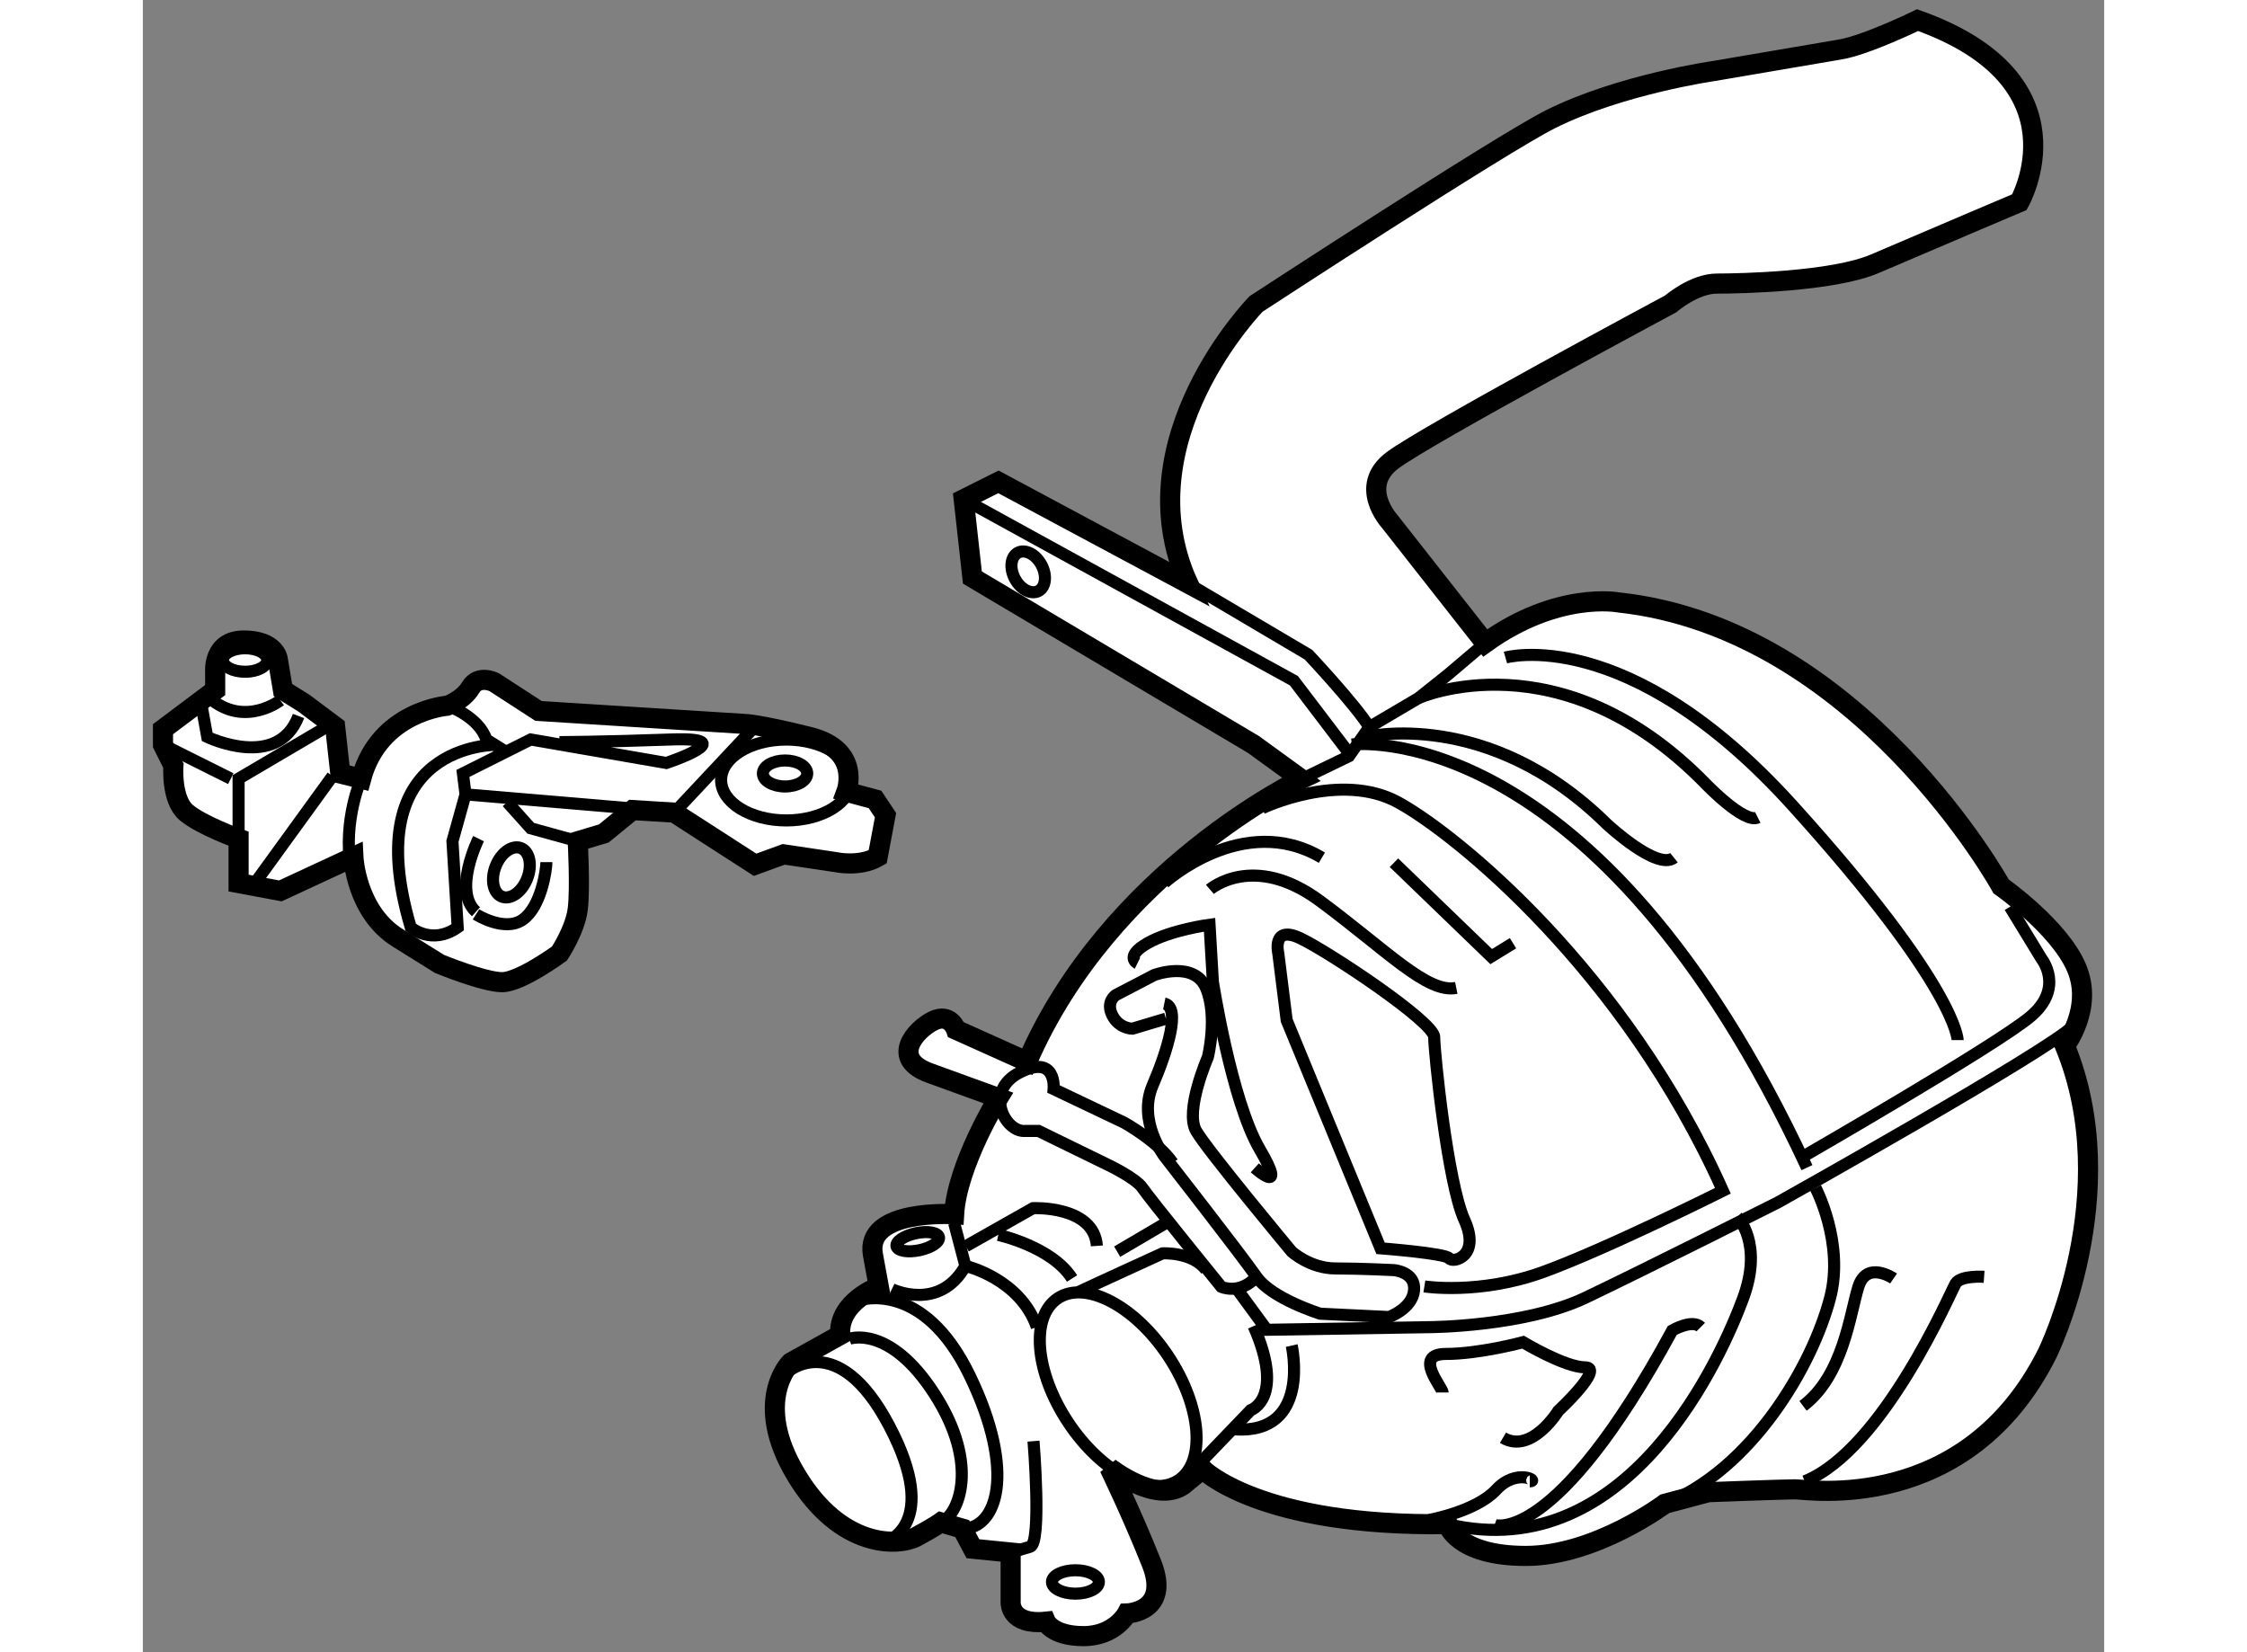 <?xml version="1.0" encoding="utf-8"?>
<!-- Generator: Adobe Illustrator 15.1.0, SVG Export Plug-In . SVG Version: 6.00 Build 0)  -->
<!DOCTYPE svg PUBLIC "-//W3C//DTD SVG 1.1//EN" "http://www.w3.org/Graphics/SVG/1.1/DTD/svg11.dtd">
<svg version="1.1" xmlns="http://www.w3.org/2000/svg" xmlns:xlink="http://www.w3.org/1999/xlink" x="0px" y="0px" width="244.8px"
	 height="180px" viewBox="80.906 109.261 48.745 41.062" enable-background="new 0 0 244.8 180" xml:space="preserve">
	
<rect x="80.906" y="109.261" width="48.745" height="41.062" fill="#808080" stroke="none"/>
	
<g></g><g><path fill="#FFFFFF" stroke="#000000" stroke-width="0.5" d="M107.242,145.771c0,0,1.408,1.44,6.09,1.368
					c0,0,0.217,0.791,1.945,0.791s3.457-1.296,3.457-1.296l1.08-0.288c0,0,1.873-0.071,2.161-0.071s4.251,0.648,6.267-3.386
					c0,0,1.945-3.961,0.433-7.636c0,0,0.72-0.936,0.287-1.944c-0.432-1.009-1.872-2.018-1.872-2.018s-3.529-6.41-9.508-7.058
					c0,0-1.514-0.289-3.314,1.008l-2.377-3.025c0,0-0.791-0.865,0.072-1.514c0.865-0.647,6.916-3.889,6.916-3.889
					s0.576-0.504,1.152-0.504s2.882-0.048,3.918-0.492c1.397-0.6,3.594-1.531,3.594-1.531s1.721-3.013-2.529-4.525
					c0,0-1.281,0.625-1.93,0.731c-0.648,0.109-3.129,0.533-3.129,0.533s-2.329,0.332-4.06,1.197
					c-1.238,0.619-7.321,4.593-7.321,4.593s-3.31,3.384-1.689,6.948l-4.714-2.526l-0.864,0.432l0.216,1.945l6.983,4.148l1.189,0.863
					c0,0-4.755,2.27-6.809,7.023l-1.768-0.795c0,0-0.144-0.433-0.575-0.218c-0.434,0.218-1.082,0.938-0.072,1.298l1.695,0.615
					c0,0-1.024,1.666-1.097,2.89c0,0-2.232-0.145-2.017,1.009l0.145,0.792c0,0-1.021,0.371-0.958,1.199l-1.234,0.688
					c0,0-0.969,0.953,0.141,2.797s2.547,1.766,2.984,1.531s0.609-0.359,0.609-0.359l0.531,0.156l0.266,0.5l0.938,0.094v1.25
					c0,0-0.016,0.563,0.875,0.469c0,0,0.156,0.359,0.938,0.359s1.078-0.563,1.078-0.563s1.094-0.031,0.609-1.25
					s-1.047-2.375-1.047-2.375s1.141,0.906,1.828,0.438L107.242,145.771z"></path><path fill="none" stroke="#000000" stroke-width="0.3" d="M106.885,123.765l2.99,1.766c0,0,1.152,1.224,1.513,1.801l-0.505,0.721
					l-1.188,0.575"></path><polyline fill="none" stroke="#000000" stroke-width="0.3" points="114.268,125.242 113.332,126.035 112.611,126.61 
					111.388,127.331 			"></polyline><ellipse transform="matrix(0.833 -0.553 0.553 0.833 -61.976 82.187)" fill="none" stroke="#000000" stroke-width="0.3" cx="105.18" cy="143.775" rx="1.492" ry="2.713"></ellipse><polyline fill="none" stroke="#000000" stroke-width="0.3" points="101.307,121.67 109.514,126.179 110.883,127.979 			"></polyline><path fill="none" stroke="#000000" stroke-width="0.3" d="M110.955,127.764c0,0,6.05-0.792,11.309,10.516"></path><path fill="none" stroke="#000000" stroke-width="0.3" d="M108.722,129.348c0,0,1.944-0.936,3.386-0.144
					c1.441,0.791,5.618,4.177,8.067,9.651c0,0-2.881,1.441-4.466,2.018c-1.585,0.575-2.953,0.359-2.953,0.359"></path><path fill="none" stroke="#000000" stroke-width="0.3" d="M128.891,134.75c-0.648,0.647-7.348,4.394-7.348,4.394
					s-3.27,1.647-4.782,2.368c-1.513,0.72-3.86,0.732-3.86,0.732l-4.061,0.066l-0.732-0.999"></path><line fill="none" stroke="#000000" stroke-width="0.3" x1="105.121" y1="140.368" x2="106.346" y2="139.648"></line><path fill="none" stroke="#000000" stroke-width="0.3" d="M99.521,141.3c0,0,1.179,0.575,1.828-0.578l-0.279-1.064"></path><path fill="none" stroke="#000000" stroke-width="0.3" d="M127.307,131.798l0.791,1.296c0,0,0.577,0.72-0.288,1.439
					c-0.864,0.72-5.618,3.458-5.618,3.458"></path><path fill="none" stroke="#000000" stroke-width="0.3" d="M122.479,138.784c0,0,0.721,1.368,0.36,2.736
					c-0.445,1.696-1.945,4.25-4.105,5.114"></path><path fill="none" stroke="#000000" stroke-width="0.3" d="M120.535,139.504c0,0,0.648,0.649,0.145,2.017
					c-0.505,1.369-2.81,6.699-7.348,5.619"></path><path fill="none" stroke="#000000" stroke-width="0.3" d="M106.776,146.038l1.664-1.731c0,0,0.865-0.289,0.072-2.09"></path><path fill="none" stroke="#000000" stroke-width="0.3" d="M101.359,140.233l1.672-0.946c0,0,1.514-0.07,1.586,0.938"></path><path fill="none" stroke="#000000" stroke-width="0.3" d="M107.426,131.365c0,0,1.08-0.938,2.736,0.288
					c1.657,1.225,2.666,2.305,3.387,2.16"></path><ellipse transform="matrix(0.879 -0.477 0.477 0.879 -46.422 64.103)" fill="none" stroke="#000000" stroke-width="0.3" cx="102.926" cy="123.397" rx="0.372" ry="0.54"></ellipse><ellipse transform="matrix(0.978 -0.207 0.207 0.978 -26.85 23.786)" fill="none" stroke="#000000" stroke-width="0.3" cx="100.206" cy="140.161" rx="0.54" ry="0.216"></ellipse><path fill="none" stroke="#000000" stroke-width="0.3" d="M114.771,125.603c0,0,3.026-0.865,7.132,3.673
				c4.106,4.538,4.106,5.834,4.106,5.834"></path><path fill="none" stroke="#000000" stroke-width="0.3" d="M113.209,143.868c0-0.125-0.75-0.958,0.083-0.958
				s1.917-0.292,1.917-0.292s1.041,0.625,1.541,0.625s-0.666,1.083-0.666,1.083s-0.666,1.084-1.375,0.667"></path><path fill="none" stroke="#000000" stroke-width="0.3" d="M112.875,147.035c0,0,1.167-0.208,1.667-0.75s1.083-0.209,0.833-0.209"></path><path fill="none" stroke="#000000" stroke-width="0.3" d="M114.5,147.16c0,0,1.5,0.541,4.417-4.834c0,0,0.499-0.291,0.708-0.083"></path><path fill="none" stroke="#000000" stroke-width="0.3" d="M124.417,141.035c0,0-0.667-0.459-0.875,0.208s-0.375,2.208-1.375,2.958
				"></path><path fill="none" stroke="#000000" stroke-width="0.3" d="M126.667,140.993c0,0-0.583-0.041-0.708,0.167s-1.791,4.124-3.75,4.916"></path><path fill="none" stroke="#000000" stroke-width="0.3" d="M112.611,126.61c0,0,3.514-1.576,7.139,2.133
				c0,0,0.959,1.001,1.292,0.834"></path><path fill="none" stroke="#000000" stroke-width="0.3" d="M111.292,127.577c0,0,3.042-0.751,6,2.166c0,0,1.251,1.168,1.667,0.834"></path><path fill="none" stroke="#000000" stroke-width="0.3" d="M106.292,131.202c0,0,1.959-1.791,3.917-0.625"></path><polyline fill="none" stroke="#000000" stroke-width="0.3" points="112,130.702 114.417,133.035 114.959,132.702 		"></polyline><path fill="none" stroke="#000000" stroke-width="0.3" d="M109.125,132.952c0,0-0.166-0.708,0.542-0.375S113,134.66,113,135.035
				s0.333,3.626,0.75,4.542s-0.292,1.083-0.375,0.958s-1.708-0.25-1.708-0.25l-2.333-5.667L109.125,132.952z"></path><path fill="none" stroke="#000000" stroke-width="0.3" d="M105.625,133.202c0,0-0.334-0.166,0.25-0.5s1.542-0.459,1.542-0.459
				l0.083,1.417c0,0,0.459,2.959,1.167,4.167s-0.125,0.458-0.125,0.458"></path><path fill="none" stroke="#000000" stroke-width="0.3" d="M106.292,134.202c0.417,0.084,0.083,1.166-0.292,2.041
				s0.292,1.75,0.292,1.75s1.917,2.459,2.292,3s1.583,0.917,1.583,0.917l1.708,0.083c0,0,0.584-0.208,0.625-0.666s-0.5-0.5-0.5-0.5
				s-0.833-0.042-1.458-0.042s-1.083-0.417-1.083-0.417s-2.084-2.5-2.375-3s0.291-1.833,0.291-1.833s0.25-1-0.041-1.708
				s-1.292-0.334-1.292-0.334l-0.958,0.5c0,0-0.251,0.166-0.084,0.5s0.5,0.334,0.5,0.334l0.834-0.25"></path><path fill="none" stroke="#000000" stroke-width="0.3" d="M106.5,138.16c-0.375-0.542-1.208-1-1.208-1l-1.75-0.833
				c0,0,0.084-0.875-0.833-0.417s-0.375,1.499,0.125,1.458h0.333l1.708,0.834c0,0,0.708,0.333,0.875,0.583s1.959,2.458,1.959,2.458
				s0.459,0.208,0.875-0.25"></path><path fill="none" stroke="#000000" stroke-width="0.3" d="M109.459,142.702c0,0,0.5,2.208-1.417,2.083"></path><path fill="none" stroke="#000000" stroke-width="0.3" d="M98.459,142.535c0,0,1-0.375,2.125,1.375s0.604,2.998,0.156,3.187"></path><path fill="none" stroke="#000000" stroke-width="0.3" d="M96.917,143.368c0,0,1.251-1.124,2.542,1.334s-0.084,2.875-0.084,2.875"></path><path fill="none" stroke="#000000" stroke-width="0.3" d="M98.709,141.577c0,0,1.584-0.541,2.75,1.875s0.667,3.811-0.188,3.801"></path><path fill="none" stroke="#000000" stroke-width="0.3" d="M103.042,145.077c0,0,0.209,2.542-0.083,2.625s-0.484,0.145-0.484,0.145
				"></path><path fill="none" stroke="#000000" stroke-width="0.3" d="M101.35,140.722c0,0,1.358,0.313,1.775,1.521"></path><path fill="none" stroke="#000000" stroke-width="0.3" d="M102.167,139.952c0,0,1.333,0.291,1.833,1.083"></path><path fill="none" stroke="#000000" stroke-width="0.3" d="M104.167,141.368c0.167-0.083,2.083-0.958,2.083-0.958
				s0.751-0.041,1.084,0.417"></path><ellipse fill="none" stroke="#000000" stroke-width="0.3" cx="104.084" cy="148.577" rx="0.583" ry="0.291"></ellipse></g>



	
<g><path fill="#FFFFFF" stroke="#000000" stroke-width="0.5" d="M98.391,128.938c0,0,0.389-1.037-0.908-1.361
				s-1.621-0.324-1.621-0.324l-5.121-0.323l-1.103-0.715c0,0-0.389-0.193-0.583,0.13c-0.194,0.324-0.583,0.455-0.583,0.455
				s-1.686,0.13-2.139,1.814l-0.519-0.129l-0.129-1.168l-0.779-0.583l-0.518-0.323l-0.13-0.778c0,0-0.064-0.454-0.842-0.454
				c-0.778,0-0.712,0.778-0.712,0.778v0.454l-1.297,0.973v0.389l0.259,0.517c0,0-0.065,0.843,0.323,1.169
				c0.39,0.323,1.297,0.646,1.297,0.646v1.103l1.038,0.194l1.815-0.842c0,0,0.064,1.361,1.102,2.01
				c1.038,0.647,1.038,0.647,1.038,0.647s1.102,0.454,1.556,0.454c0.454,0,1.426-0.713,1.426-0.713s0.389-0.584,0.454-1.103
				c0.064-0.519,0-1.686,0-1.686l0.647-0.194l0.713-0.582l1.037,0.064l2.01,1.296l0.712-0.259l1.297,0.194
				c0,0,0.584,0.129,1.038-0.13l0.195-1.037l-0.26-0.391L98.391,128.938z"></path><ellipse fill="none" stroke="#000000" stroke-width="0.3" cx="96.867" cy="128.484" rx="0.551" ry="0.323"></ellipse><ellipse fill="none" stroke="#000000" stroke-width="0.3" cx="83.448" cy="125.664" rx="0.551" ry="0.292"></ellipse><path fill="none" stroke="#000000" stroke-width="0.3" d="M84.323,126.668c0,0-0.843,0.648-1.686,0"></path><path fill="none" stroke="#000000" stroke-width="0.3" d="M82.378,126.863l0.129,0.713c0,0,1.75,0.844,2.269-0.52"></path><polyline fill="none" stroke="#000000" stroke-width="0.3" points="83.286,130.104 83.286,128.613 85.49,127.316 		"></polyline><path fill="none" stroke="#000000" stroke-width="0.3" d="M86.333,128.613c0,0-0.454,1.037-0.26,2.204"></path><line fill="none" stroke="#000000" stroke-width="0.3" x1="83.74" y1="131.142" x2="85.62" y2="128.549"></line><line fill="none" stroke="#000000" stroke-width="0.3" x1="81.406" y1="127.771" x2="83.092" y2="128.613"></line><path fill="none" stroke="#000000" stroke-width="0.3" d="M89.704,127.771c0,0-3.501-0.065-2.14,4.537c0,0,0.519,0.454,1.167,0
				l-0.13-2.14l0.325-1.166l-0.065-0.519l1.685-0.844l3.371,0.584c0,0,1.945-0.648,0.13-0.584c-1.815,0.065-2.788,0.065-2.788,0.065"></path><ellipse fill="none" stroke="#000000" stroke-width="0.3" cx="96.899" cy="128.646" rx="1.621" ry="1.005"></ellipse><line fill="none" stroke="#000000" stroke-width="0.3" x1="94.112" y1="129.457" x2="96.057" y2="127.383"></line><line fill="none" stroke="#000000" stroke-width="0.3" x1="88.926" y1="129.003" x2="93.528" y2="129.393"></line><path fill="none" stroke="#000000" stroke-width="0.3" d="M89.25,130.104c0,0-0.648,1.297-0.064,1.816"></path><ellipse transform="matrix(-0.931 -0.364 0.364 -0.931 126.271 285.576)" fill="none" stroke="#000000" stroke-width="0.3" cx="90.06" cy="130.883" rx="0.421" ry="0.648"></ellipse><path fill="none" stroke="#000000" stroke-width="0.3" d="M90.936,130.688c0,0.193-0.129,1.102-0.583,1.425
				c-0.454,0.326-1.167-0.128-1.167-0.128"></path><path fill="none" stroke="#000000" stroke-width="0.3" d="M88.472,126.799c0,0,0.778,0.258,0.972,0.842l0.519,0.324"></path><polyline fill="none" stroke="#000000" stroke-width="0.3" points="91.714,130.169 90.546,129.846 89.963,129.196 		"></polyline></g>


</svg>